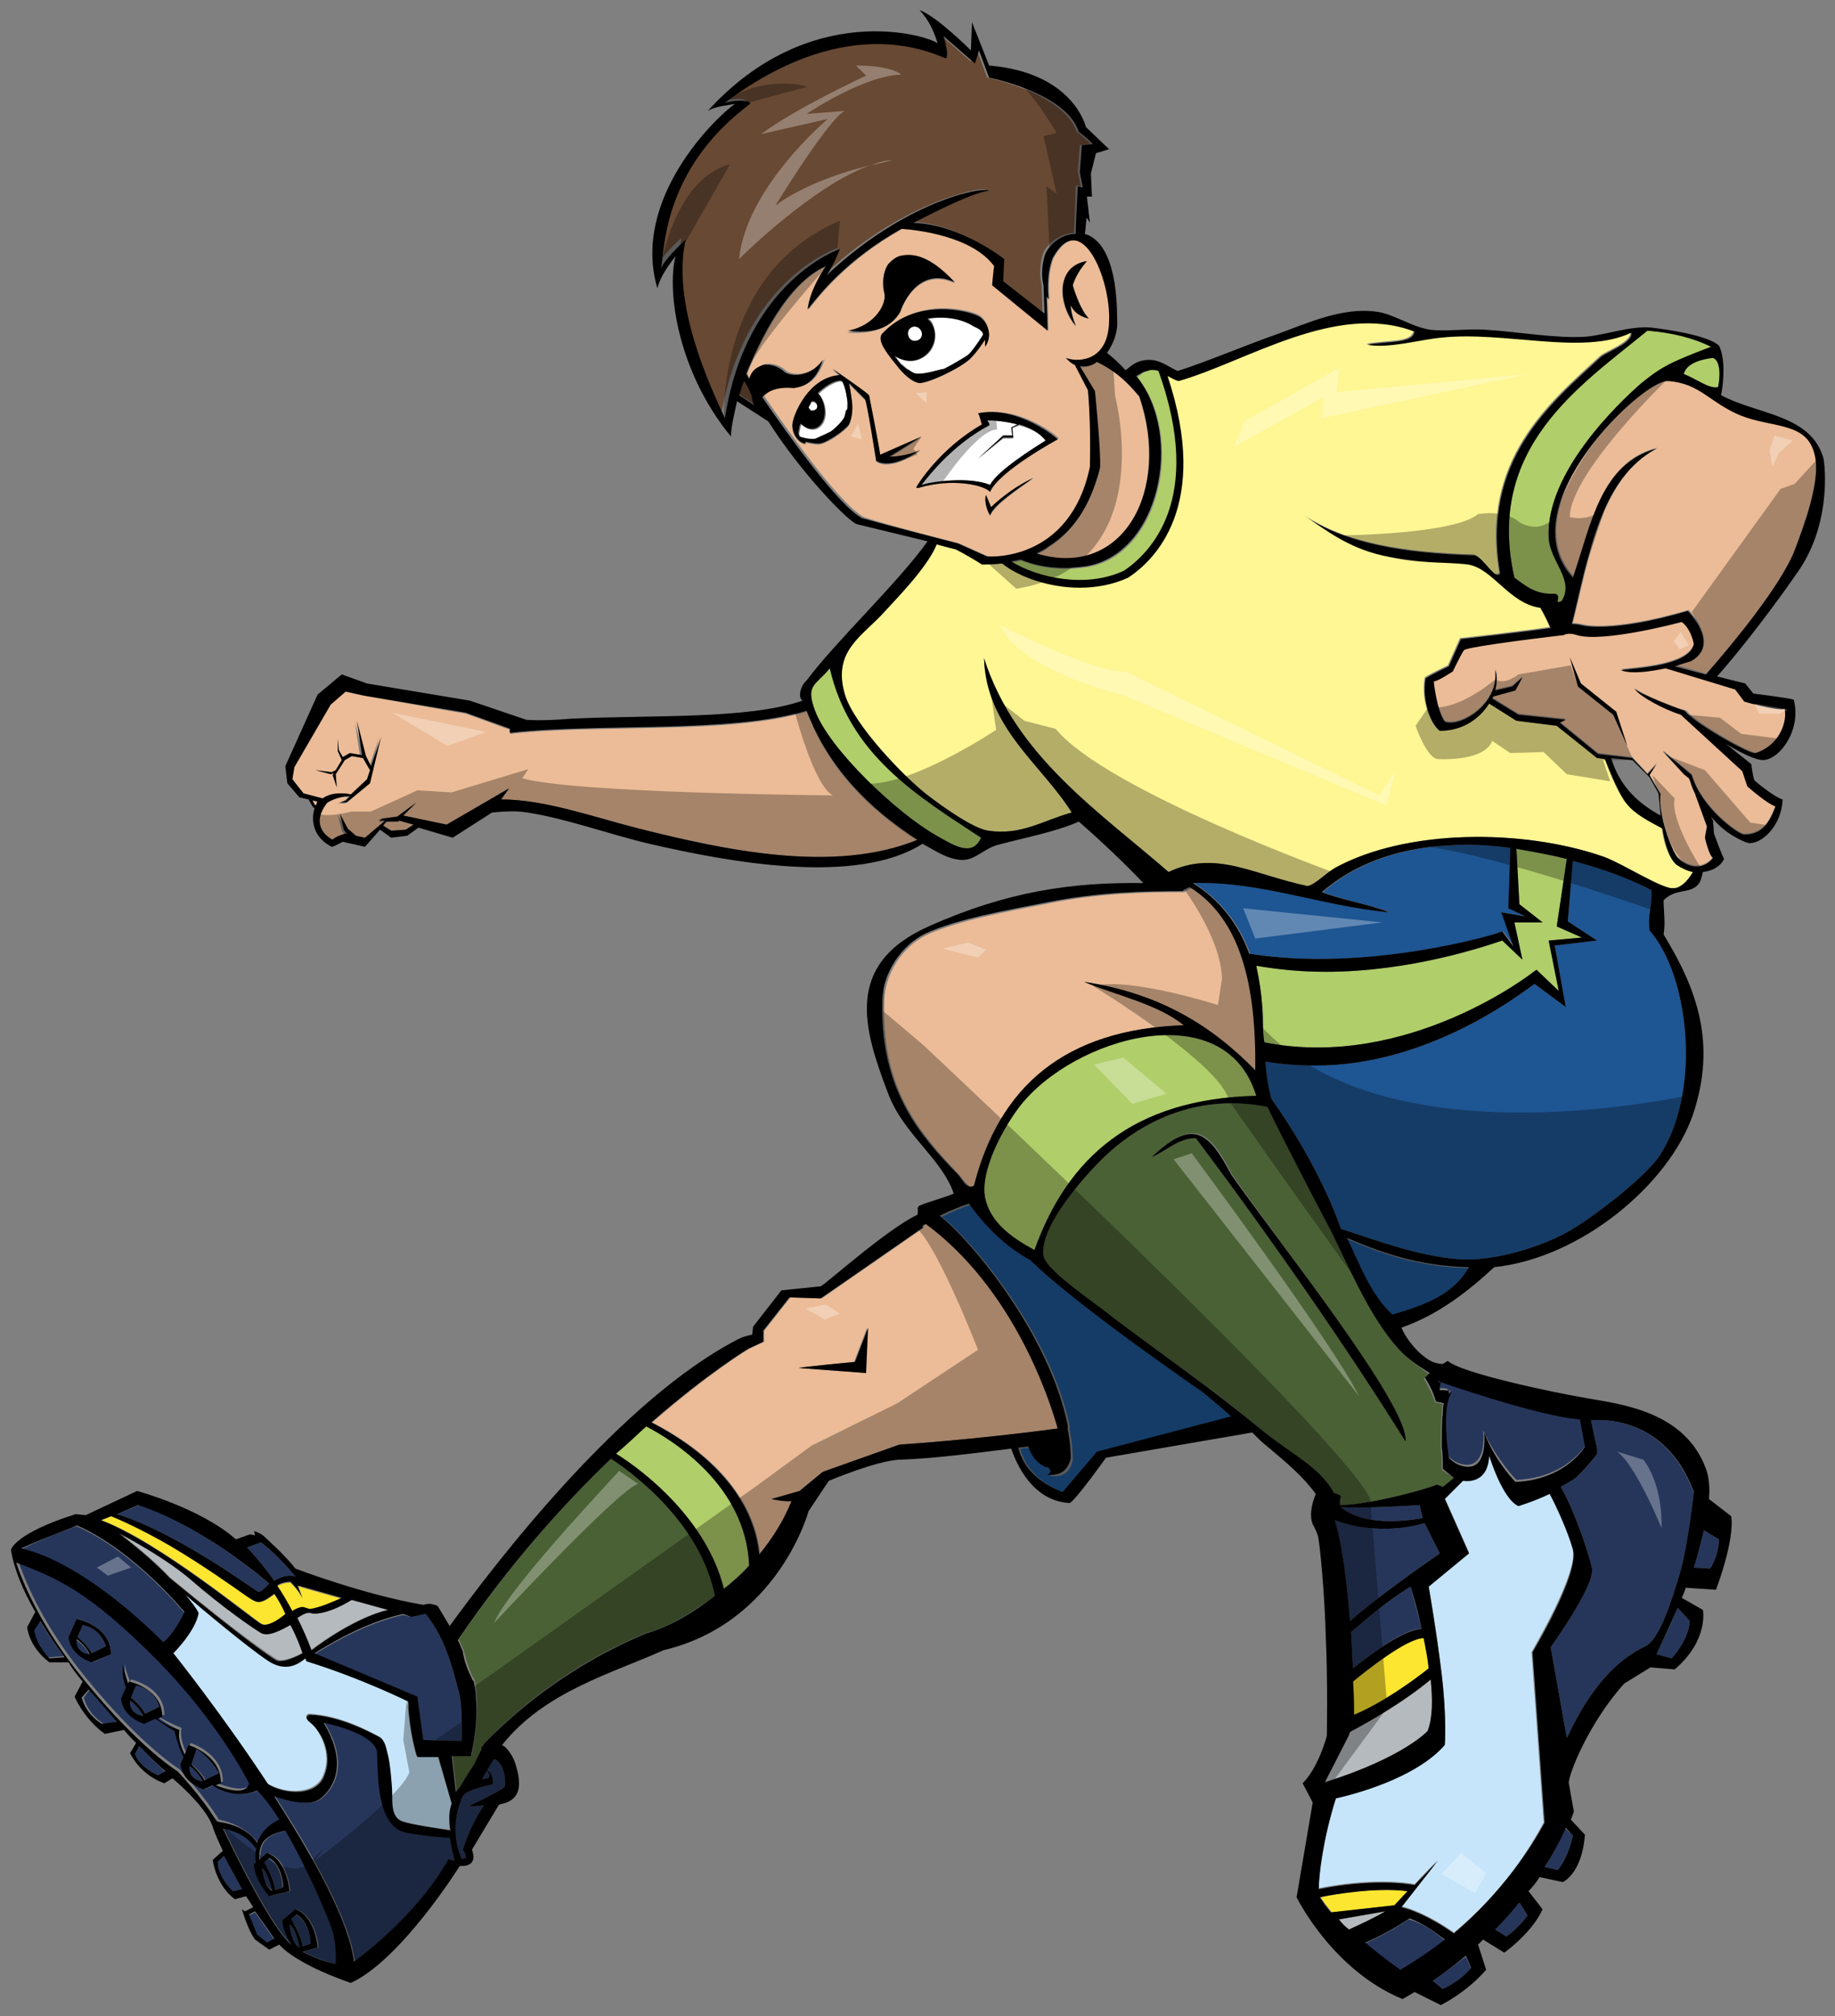 <?xml version="1.0" encoding="utf-8"?>
<!-- Generator: Adobe Illustrator 17.0.0, SVG Export Plug-In . SVG Version: 6.00 Build 0)  -->
<!DOCTYPE svg PUBLIC "-//W3C//DTD SVG 1.1//EN" "http://www.w3.org/Graphics/SVG/1.1/DTD/svg11.dtd">
<svg version="1.1" id="Layer_1" xmlns="http://www.w3.org/2000/svg" xmlns:xlink="http://www.w3.org/1999/xlink" x="0px" y="0px"
	 width="182px" height="200px" viewBox="0 0 182 200" enable-background="new 0 0 182 200" xml:space="preserve">
<rect x="0" y="0" width="182" height="200" fill="#808080" stroke="none"/>
<path id="color10" fill="#684933" d="M106.9,17l0.3,1.5l-0.5-0.1c0,0-0.1,3.5-0.2,4.7c-1.5,0.1-2.8,1.2-3.1,2.2
	c-0.3,1.2-0.3,2.1-0.1,2.9l0.1,2.8l-4.1-3.2l0.1-2.2c0,0-4.2-3.4-9-3.6c1.8-0.9,5.6-2.9,7.5-3.2c-0.8-0.3-8.5,1.3-16.1,8.4
	c0.7-1,1.3-2.6,1.3-2.6s-9.3,3-11.6,16.7c-1.4-3.3-5.3-11.4-3.9-17.7c-0.4,0.3-2.3,2.2-2.4,2.8c0.3-3.1,0.8-10.3,8.8-16.3
	c0.1-0.4-1.5-0.3-2.5-0.1c2.4-1.8,11.8-8.9,21.9-4.4c0.4-0.2-0.2-2.2-0.2-2.2l3.1,2.7L96.9,5l1,2.7c0,0,7.6,1.5,8.9,5.4
	c0.4,0.2,1.4,1.2,1.4,1.2l-1.1,0.1L106.9,17z M73.8,37.7c-0.3,0.7-0.4,1.3-0.5,1.4l1.5,1c-0.2-0.4-0.2-0.7-0.3-1.1
	C74.1,38.5,73.9,37.9,73.8,37.7z"/>
<path id="fill" fill="#FFFFFF" d="M93.7,36.6c0-0.1-2.2,0.8-3,0.4c-0.2-0.1-0.4-0.2-0.5-0.3c-0.3-0.1-0.7-0.6-0.7-0.5
	c-0.1-0.1-0.4-0.4-0.7-0.9c0.8,0.6,1.8,0.7,2.7,0.2c1.2-0.6,1.6-2.2,1-3.4c-0.1-0.2-0.2-0.4-0.4-0.5c1.5-0.2,3.2-0.2,4.7,0.7
	c0.4,0.2,0.9,0.5,0.9,0.8C97.1,34,96.4,35,96,35.2C95.7,35.4,94.7,36,93.7,36.6z M90.9,33.8c0.9-0.2,0.6-1.5-0.3-1.4
	C89.7,32.6,90,34,90.9,33.8z M80.7,40.8c0.6-0.1,0.4-1-0.2-0.9c-0.1,0.2-0.2,0.4-0.4,0.6C80.2,40.6,80.4,40.8,80.7,40.8z M83.6,37.9
	c-0.3-0.2-1.4,0.2-2.4,1.2c0.1,0.1,0.1,0.1,0.2,0.2c0.6,0.9,0.7,2.2,0.1,2.9c-0.5,0.6-1.3,0.6-2-0.1c0,0.1-0.1,0.2-0.1,0.3
	c-0.1,0.6-0.2,0.6,0,1c0.6,0.2,1.3,0.3,1.6,0.2c0.2-0.1,0.9-0.4,1.5-0.7c0,0,1.2-0.9,1.4-1.6c0-0.2,0.1-0.3,0.1-0.5
	c0-0.2,0-0.8,0-0.7C84.1,40,83.9,38.4,83.6,37.9z M101.1,42.2l-0.7,0.3l0.1,1l-1,0L97,45.5l2.5-2.3l0.9,0l-0.1-0.8l0.6-0.3
	c-1.1-0.3-2.3-0.4-3-0.4c0.1,0.1,0.3,0.4,0.2,0.5c-3.6,1.9-6,5-6.7,5.9c0,0,4.3-1,6.8,0c0.7-1.4,4.4-3.7,5.5-4.4
	C103.1,42.9,102.1,42.5,101.1,42.2z"/>
<path id="color9" fill="#C6E5FA" d="M44.8,178.9c-0.2,0.8-0.3,1.8-0.2,2.6c-1-0.1-3.9-0.5-4.8-0.9c-1-0.4-1-1.6-1-2.6
	c0-1-0.3-3.1-0.4-3.9c-0.2-0.8-0.3-1.6-0.9-1.9c-0.6-0.3-3.7-2.1-6.9-2.2c0,0-0.6,0.2,0.1,0.8c0.8,0.6,2.4,3,1.3,5.4
	c-0.8,1.8-3.7,1.8-5.5,0.7c-4.6-7-9.4-13-9.4-13c2.4-2.5,2.5-4,2.5-4c-0.4-0.6-0.8-1.2-1.3-1.8c1.6,1.4,6.2,5.3,8.1,6.5
	c1.9,1.3,3.2,0.3,3.8-0.2c0.1,0.2,0.1,0.3,0.1,0.3c5.5,1.8,10.1,4,10.1,4c0.2,3.2,0.9,5.5,0.9,5.5l2.1,0L44.8,178.9z M156,153.6
	c-0.5-1.8-1.7-4.4-2.3-5.5c-1.7,0.8-3.1,1.2-3.1,1.2c-1.6-0.7-2.9-5-2.9-5c-0.1,2.5-1.8,2.6-2.6,2.5l-0.6,0.6l-1.2,1.2l2.4,5.4
	l-4,3.3c0,0,0.8,4.6,1.3,8.8c0.5,4.2,0.3,6.9,0.3,6.9c-2.5,2.9-7.7,4.6-10.8,5.3c-1.3,4.1-1.7,7.7-1.7,9c5-1,8.5-0.6,9.5-0.4
	l2.3-2.4l-3.6,4.6c0.9,0.2,2.8,0.9,5.2,2.6c4.9-4,7.6-8.5,8.9-10.9l-1.2-16.9C151.9,163.8,156.6,156,156,153.6z"/>
<path id="color8" fill="#EBBC97" d="M75,36.6c0.3-0.3,0.9-0.5,0.9-0.5c0.6-0.1,1.5,0.1,2.1,0.7c0.7,0.5,2.6,0.5,3.8-1.2
	c-0.8,2.6-2.3,2.7-2.9,2.8c0,0-2.1-0.3-3.1,0.9c2.6,3.8,7.6,10.8,9.9,12c2,0.7,9.4,2.6,9.4,2.6l2.9,1.3c0,0,8.2,0.7,10.2-8.9
	c0.1-5.2-0.2-7.6-0.2-7.6l-1.3-2.5c-0.3-0.1-0.6-0.4-0.9-0.7c0.9,0.4,4.2,0.6,4.3-3.6c0.2-4.2-2.8-11.4-5.6-6.3
	c-0.7,1.8-0.4,4-0.4,4.1c-0.1-0.1-0.1-0.2-0.2-0.3l0.1,3.4l-5.5-4.5c0,0,0.1-1.3,0.2-1.9c-2.2-3-7.7-3.6-9.2-3.7
	c-5.5,3.1-8.2,6.6-9.3,8c0.2-2,1.8-4.3,1.8-4.3c-3.9,1.7-6.6,7.5-7.9,10.7c0,0,0.1,0.2,0.3,0.5C74.6,37.1,74.7,36.8,75,36.6z
	 M107.8,25.9c-0.5,0.6-1.1,1.4-1.4,2.4c0.2,0.7,0.8,2.5,1.6,3.3c-0.4-0.1-1.3-0.3-1.8-1.3c0.1,0.6,0.2,1.3,0.5,2.1
	C104.9,30.3,104.6,26.5,107.8,25.9z M98.2,51.2c-0.4-0.6-0.5-1.6-0.4-2l0.4,1.2c0,0,1.8-1.8,4.2-2.9C101.2,48.4,98.6,50.1,98.2,51.2
	z M105,43.5c0,0.1-6.1,3.3-6.8,5.3c-0.6-0.7-3.8-1.4-7.1-0.4c-0.1,0-0.1,0-0.2,0c0,0,0-0.1,0-0.1c0.1-0.2,2.3-3.8,6.5-6.2
	c-0.1-0.1-0.2-0.9-0.4-1.1C101.1,40.1,105.1,43.4,105,43.5z M98.1,33.2c0,0,0,0.7-0.4,1.2c0-0.1,0-0.6,0-0.7
	c-0.4,0.6-0.9,1.3-1.3,1.7c-0.7,0.9-4.2,2.6-5.2,2.6c-0.8-0.1-1.7-1-2.3-1.8c-1.5-1.8-1.8-2.6-1.4-3.1c3.5-3.7,8.7-2.4,9.7-1.8
	C98.1,32,98.1,33.2,98.1,33.2z M87.7,29.1c-0.3-1-0.1-2.1,0.4-2.8c0,0,0.5-0.6,1.1-0.8c1.2-0.4,3-0.3,5.5,2.6
	c-3.9-1.8-5.5,2.9-5.4,2.9c-0.5,0.6-1.5,2.3-5.3,2C86.8,32.4,88,30.2,87.7,29.1z M86.2,39.3c0,0,1,5.1,1.1,5.9l4.1-1.8l-3.2,2
	c1,0,2.4-0.4,3.1-0.7c-3.1,2.2-4.4,1.1-4.4,1.1s-0.9-5.8-1.1-6.1c-0.1-0.1-0.9-0.9-1.6-1.6c0.1,0.4,0.2,1,0.3,1.8
	c0.1,0.8,0,1.7-0.3,2.3c-0.4,0.6-2.4,2-3.1,1.9c-0.3,0-0.8-0.1-1.3-0.2c0.1,0,0.1,0.2,0.1,0.2c-0.8-0.1-1.4-1.1-1.3-2
	c0.1-0.9,1.6-4.6,4.7-4.8c-0.4-0.3-0.7-0.6-0.7-0.6S85.7,38.8,86.2,39.3z M108.8,35.9c1.8,0.8,2.8,1.7,4.2,3.5
	c3.1,9.3-1.6,18.1-10.2,15.6c0.4-0.2,0.9-0.4,1.2-0.7c2.8-1.8,4.3-4.7,5.1-7.8c0-1.7-0.4-6.5-0.5-7.6l-1.5-2.5
	C107.7,36.5,108.3,36.3,108.8,35.9z M178,54.6c-1.3,3.5-5.9,9.1-8.7,12.2l-3.1-0.8c0.7-0.2,1.3-0.4,1.6-0.5c2.6-1.4,0.3-4.4-0.3-5
	c-7.9,2.3-10.6,1.4-10.6,1.4s-0.5-0.1-0.9-0.1c1.7-6.8,2.8-14.4,8.4-17.4c-5.6,1.4-6.5,7.6-8.3,12.8c-6.5-7.1,7-19.6,9.4-19.5
	c3.1,0.2,4.1,2.1,7.2,3.4c3.2,1.4,6.7,0.7,7.4,4C180.5,47.8,178.9,52.2,178,54.6z M167.3,70.5c0.7,1.1,6.5,4.4,7,4.2
	c2.3-0.7,3.2-3,2.9-4.4c-0.6,0.3-4-0.7-4-0.7l-0.9-1.2l-7.1-2.2c-1.5,0.3-3.3,0.6-4.4,0.2c0.1-0.2,6.7-0.2,7.2-2.6
	c-0.1-0.5-0.4-1.6-1.2-2.2c0,0-7.8,2.1-10.4,1.3c-0.9-0.3-1.3,0-1.3,0s-9.5,1.1-9.9,1.5c-0.3,0.4-1.1,2.1-1.1,2.1s-1.5,1-1.9,1
	c0,0.1,0.3,2.9,1.1,4c1.5,0.6,5.4-1.7,5-5.1c0.2,0.4,0.2,1.2,0,2l1.7-0.4l1-0.9l-0.7,1.3l-2.2,0.6c0,0.1-0.1,0.1-0.1,0.2l2.6,1.6
	l4.7,0.5l-0.6,0.3l3.8,3.1l3.4,0.4l1.5,1.6l0.9-1l-0.7,1.1c0,0,0.9,1.6,1.1,1.9c-0.3,2,1.2,5.8,1.7,6.3c1.7,1.6,3.1,0.6,3.5,0
	c-0.4-0.2-0.8-2-0.8-2l0.2-1.1l-1.2-3.3c-0.3-0.6-0.4-1-0.5-1.3l-0.1-0.2l-0.5-0.4l-2.1-2.3c0,0,2.7,2.2,2.9,2.4
	c0.9,3.2,4.6,5.9,5.2,5.9c1.8,0,2.5-1.2,3.1-2.8c-0.9-0.3-2.8-2-2.8-2l-0.5-1.5c0,0-4.9-4.5-6.1-5.6c-1.6-0.5-4.1-1.8-4.6-2.6
	C162.7,68.9,166.8,70.4,167.3,70.5z M160,70.9l-3.5-2.8l-0.8-2.9l1.1,2.6l3.5,2.8l1.1,3.4L160,70.9z M39.6,81.4l1.4,0.4l-0.8,0.5
	l-1.4,0.1L38,81.9l0.4-0.4L39.6,81.4L39.6,81.4z M91.9,121.4c-0.1,0.1-0.2,0.1-0.3,0.2c0,0.1,0,0.1,0,0.2l-10.1,7l-3.1-0.1l-2.6,3.3
	l0,1.1l-1.5,0.7c0,0-4,2.4-9.6,7.3c2.5,1.3,9.9,5.4,10.7,13.1c1.3-1.6,2.4-3.3,3.2-5.3c-0.7,0.1-2-0.2-2-0.2l2.8-0.8l2.3-1.9
	l7.6-2.7c0,0,7.6-0.5,15.7-1.6C104.1,138.8,100.6,127.8,91.9,121.4z M85.9,136.2l-6.7-0.5c0.3-0.1,5.5-0.6,5.5-0.6l1.3-3.4
	L85.9,136.2z M63.4,82.2c-4.7-1.2-9.4-2.9-13.7-2.9l0.8-1.1l-6.2,3.6L40,80.9l1.2-1.2l-1.9,1.4l-1.5,0.2l-0.3,0.2l0.6,0l-2,1.7
	L35.1,83l-0.8-0.7l-0.8-1.5l0.4,1.6l0.3,0.4l-0.2,0c0,0-0.9,0.3-1.2,0.6c-0.8-0.4-2.1-1.7-0.6-3.6c0.4-0.4,1.8-0.9,2.3-0.7l-0.4,0.4
	l-0.6,0.2l0.7,0l2.3-1.9l1.1-4.6l-1,2.9l-0.5-1l-0.9-3.5l0.5,3.4l-1.2-0.2L34,75.1l-0.4-0.7l-0.1-1.1l0,1.2l0.4,0.9l-0.6,1l-0.4,0.2
	l-1.6-0.2l1.5,0.4l0.3-0.1l-0.1,0.2l0.4,1.2l-0.1-1.3l0.9-1.4l0.7-0.4l1.1,0.2l0,0l0.7,1.2l-0.3,0.9l-1.6,1.5
	c-0.4-0.1-1.8-0.3-2.8,0.4l-1.9-0.5L29,77.3l0.1-1.2l3.6-6.2l1.5-1.3l1.8,0.4l10.2,1.8l4.4,1.6c-0.1,0.2,0,0.4,0,0.4
	c8.8-1,21.8,0.1,29.4-2.2c2.2,5.7,6.2,9.7,11,12.8C82.7,86.7,71.8,84.3,63.4,82.2z M31.6,79.6c-0.1,0.1-0.2,0.2-0.2,0.4l-0.2-0.1
	L31,79.4L31.6,79.6C31.6,79.6,31.6,79.6,31.6,79.6z M124.6,106.2c-4.3-4.3-9.6-7.6-17-8.8c3.4,1.3,7.2,2.2,9.9,4.3
	c-11.9,0.4-18.4,6.1-20.8,15.9c-0.6,0.5-1.2-0.7-1.6-1.1c-3.8-4-7.6-8.4-7.4-16.7c-0.1-3.2,1.9-6,4.3-7.1c3.1-1.4,8-2.3,12.1-3.1
	c5-1,9.3-1.1,13.4-1.1c0.2-0.2,0.4-0.3,0.7-0.4C123.2,91.2,124.8,97.9,124.6,106.2z"/>
<path id="color7" fill="#1E5593" d="M119.4,138.1c0.2,0.2,1.5,1.2,2.8,2.4l-13.2,3.6l-3.4,4c0,0-3.6-1.1-4.4-4.4
	c0.3,0,0.7-0.1,1-0.1c0.2,0.7,1,1.8,2,2.1c0.3,0.3,0.2,0.5-0.1,0.7c1.5,0.2,2.1-0.5,2.3-1.6c0-0.9-0.1-1.9-0.3-2.9
	c0-0.1,0-0.2,0-0.4c0,0,0,0,0,0c-1.8-9-9.6-18.4-12.7-20.8c1-0.5,2-0.9,2.9-1.2c0.8,1.1,2.9,3.9,6.1,5.6
	C106.6,129.4,119.4,138.1,119.4,138.1z M163.6,92.3c-0.2-1.6,0.3-2.6,0.2-4c-1.5-0.8-4.3-2-7.8-2.9l-0.5,6l2.9,1.9l-4.2,0.5l1.1,6.1
	l-3.1-2.3c-1.8,1.3-10.7,8.1-21.7,8.1l0,0c-1.6,0-3.3-0.1-5-0.4c0.1,1.3,0.3,2.6,0.6,3.7c2.4,3.4,5.2,8.1,6.9,12.9
	c4.2,1.4,7.9,2.7,11.5,3c3.3,0.3,7.9-1,11-2.7c2.5-1.4,7.5-5.3,9-7.4C168.8,108.5,167.6,96.8,163.6,92.3z M138.1,130.5
	c3.2-0.9,6-2,7.6-4.7c-4.9-0.1-8.6-1.4-12.1-2.9C134.9,125.6,136,128.5,138.1,130.5z M148.8,92.5l0.3-0.1l1.1,1.5l-1.2-3.4l2.4,0.4
	l-1.7-0.8l0.2-6c-6.4-0.8-13.5-0.1-18.7,4.4c2.1,0.8,4.6,1.2,6.7,2c-6.7-0.6-12.7-3.1-19.5-2.9c2.6,1.6,4.5,4,5.6,7
	C135.7,96.5,148.7,92.6,148.8,92.5z"/>
<path id="color6" fill="#4A6135" d="M70.9,158.3c-2.7,2-5.2,3.3-6.6,3.6c-8.5,3.4-14.1,8.7-16.2,11c0,0,0,0,0,0c0,0,0,0,0,0
	c-0.1,0.1-0.2,0.2-0.3,0.4c0,0,0.1,0,0.1,0c-0.3,0.5-0.5,1-0.7,1.5c-1.1,1.5-1.5,2.4-1.5,2.4c-0.2,0.2-0.3,0.4-0.4,0.5l-0.4-3.6
	l1.9,0c0.7-3.4,0.5-5.7,0.5-5.7c0-0.5-0.1-1.1-0.2-1.7c-0.1-0.1-0.1-0.3-0.2-0.3c-0.4-0.9-0.7-1.8-0.9-2.7c-0.2-0.4-0.3-0.7-0.5-1.1
	c5.1-7.5,10.5-13.5,15.2-18C63.2,146.4,69.5,151.3,70.9,158.3z M144.2,146.6l-1.1,0.9c0,0-0.6-0.3-0.7-0.2c-0.1,0.2-6.3,2-9.5,2
	c0-0.2,0.1-0.5,0.1-0.9c-0.1,0-0.3-0.1-0.7-0.3c-1.5-2.6-4.4-3.9-7.1-6.2c-5-4.2-9.2-7-14.8-11.2c-1.8-1.3-6.7-4.6-6.9-6.1
	c-0.6-2.9,4.5-8.4,6.1-9.9c4-3.8,9.6-6.2,16.1-4.9c1.9,3.9,4.1,8.1,6.3,12.3c2.1,4,3.9,8.6,6.7,11.7c0.9,1,2,1.7,3,2.5
	c-0.1,0.1-0.3,0.3-0.4,0.4c0,0-0.1,0-0.1,0c0.5,0.9,0.9,1.6,1.1,2.4c0.3,0.1,0.6,0.1,0.8,0.2c-0.1,0.3-0.1,0.7-0.1,1.2
	c-0.1,0-0.1,2.3-0.1,3.2c0.1,0.6,0.1,1.2,0.1,1.8c0,0.2,0,0.3,0,0.3L144.2,146.6z M122.2,116.5c-2.3-4.5-3.9-5.6-8-1.7
	c1.6-0.7,2.7-1.9,4.4-1.9c7.3,9.7,15.2,21.1,20.8,30.1C139.9,139.7,126.5,122.8,122.2,116.5z"/>
<path id="color5" fill="#26365B" d="M8.9,167.6c0.9,1.2,1.9,2.2,2.8,3.2l-1.4,0.2c0,0-1.5-0.8-2-2.6L8.9,167.6z M7.6,162.7
	c-0.1,1.4,1.3,1.5,1.3,1.5C8.4,163.2,7.6,162.7,7.6,162.7z M13.8,173.2l-0.4,0.8c0.5,1.4,2.3,2.1,2.3,2.1l0.7-0.3
	C15.9,175.3,15,174.4,13.8,173.2z M21.7,180.5c-1.5-2.5-3.9-5-3.9-5s-3.8-2.3-9.3-9.1c-4.5-5.5-6.2-10.1-6.7-11.6
	c4.4,1.6,7.4,3.1,13.7,9.4c6.4,6.4,9.4,12.5,9.4,12.5c-0.3,1.3-2.5,0.5-3.3,0.2l0.5-0.2c0-2.8-3.2-3.8-3.2-3.8l-0.4,1
	c-0.2-0.4-0.7-1.5-0.5-2.5c0,0-1.3-0.5-2.2-1.1l0.5-0.2c0-2.8-3.3-3.5-3.3-3.5l-0.1,0.2c-0.1-0.3-0.6-1.4-0.5-1.9
	c0,0-0.2,1.1,0.3,2.3l-0.5,1.1c0.2,1.9,2.3,2.5,2.3,2.5l1.1-0.5c0.5,0.4,1.3,0.9,1.9,1.2c0,0,0.3,1.7,0.9,2.6L18,175
	c0.2,1.9,2.3,2.5,2.3,2.5l0.9-0.4c2.4,1.6,4.4,0.5,4.4,0.5c0.7,0.8,1.5,1.8,2.2,2.9c-1.3,0.6-2,1.5-2.2,2.3
	C25.2,182.3,24.1,181,21.7,180.5z M11,164.1c0-2.8-3.3-3.5-3.3-3.5l-0.8,1.8c0.2,1.9,2.3,2.5,2.3,2.5L11,164.1z M8.2,161.2l-0.5,1.2
	c0,0,0.9,0.7,1.4,1.6l1.4-0.7C10.5,163.3,10.1,161.6,8.2,161.2z M3.3,161.6c0.2,1.5,1.5,2.8,1.5,2.8l1.5-0.1
	c-0.9-1.2-1.7-2.4-2.4-3.6L3.3,161.6z M26.7,157.1C26.6,157,26.6,157,26.7,157.1c-2-1.7-7.5-6-12.9-7.8l-2.2,0.9
	c5.9,1.8,13.6,7.5,14,7.7C25.9,158,26.4,157.5,26.7,157.1z M29.3,156.4c-0.8-1-2.1-2.4-3.4-3.4l-1.4,0.5c0,0,1.2,1.2,2.7,3.3
	C28.1,156.3,28.8,156.2,29.3,156.4z M18.3,160c0,0-5-6.1-10.7-8.6c0,0-3.4,1.2-5.5,2.3c1.4,0.3,6.4,1.7,14.1,9.3
	C16.2,162.9,17.2,162.2,18.3,160z M21.7,175.9c0,0-0.7-1.4-2.2-2.4l-0.5,1.5c0,0,0.9,0.7,1.4,1.6L21.7,175.9z M49,174.5
	c-0.4,0.6-0.8,1.3-1.2,2l-0.1,0c0.2,0,0.5-0.1,0.7-0.1c0,0,0.4-0.3-0.2-0.8c0,0,0.7,0,0.7,1.4c0,0-2.7,0.5-3,1.2
	c-0.3,0.6-1.4,3.3-0.1,6.2l0.4-0.1c0,0,0-0.5-0.3-0.8c0,0,0.7-2.4,2.1-4.4l-1.6,0.1c0,0,3-1.4,3.6-1.9
	C50.2,177.3,50.2,174.9,49,174.5z M27,187.5c0,0-0.3-1.9-1-2.3C26,185.3,26.2,187.1,27,187.5z M18.8,175.2c-0.1,1.4,1.3,1.5,1.3,1.5
	C19.6,175.7,18.8,175.2,18.8,175.2z M28,187.2c0,0,0-2.1-1.4-2.9l-0.5,0.4c0,0,1,1.2,1.2,2.8L28,187.2z M40.4,181.8
	c-3-0.6-2.8-5.8-2.9-7.9c-0.1-2-5.3-3-5.3-3c2.3,3.8,1.2,6.3-0.3,7.5c-1.1,0.9-3.4,0.2-4.6-0.2c3.8,5.9,7.4,12.3,7.9,16.4
	c0,0,6.1-4.3,9.4-10.2l0.5,0.2c0,0-0.3-1-0.5-2.3C44,182.3,42.5,182.2,40.4,181.8z M29.3,189.9l-0.5,0.4c0,0,1,1.2,1.2,2.8l0.8-0.3
	C30.8,192.8,30.8,190.7,29.3,189.9z M28.4,181.6c-0.5,0.1-1.3,0.3-1.9,0.8c-0.7,0.6-0.7,1.6-0.7,2.1l0.8-0.7c2,0.7,2.2,3.8,2.2,3.8
	l-2,0.5c-1.6-1.8-1.5-3.2-1.5-3.2l0.2-0.1c-0.1-0.3-0.1-0.8,0-1.4c-1-1.5-2.6-1.9-3.3-2c1.2,2.5,5,10.2,6.8,11.5l0,0
	c-0.9-1.4-0.9-2.4-0.9-2.4l1.3-1.1c2,0.7,2.2,3.8,2.2,3.8l-1.5,0.4c1.8,1,3.3,1.2,3.3,1.2s0.1-1.8-0.3-3.2
	C32.8,190.6,30.8,185.6,28.4,181.6z M15.8,169.3c0,0-0.4-1.7-2.3-2.1l-0.5,1.2c0,0,0.9,0.7,1.4,1.6L15.8,169.3z M28.7,190.9
	c0,0,0.2,1.9,1,2.3C29.7,193.2,29.4,191.3,28.7,190.9z M12.9,168.7c-0.1,1.4,1.3,1.5,1.3,1.5C13.7,169.2,12.9,168.7,12.9,168.7z
	 M21.6,184.7c0,1.5,1.5,2.9,1.5,2.9l0.9-0.2c-0.6-1.1-1.2-2.2-1.8-3.3L21.6,184.7z M24.7,190l0.8,2l1,0.8l0.7-0.4
	c-0.4-0.6-1.1-1.6-1.9-2.7L24.7,190z M42,172.6l3.8,0.1c0,0,0.1-3.6-0.3-4.9c-0.4-1.3-1.1-5.1-3.3-7.7l-1.4,0.3l-0.8-0.2
	c-3.8,0.8-7.7,3.2-8.8,3.9l10.2,4.3L42,172.6z M141.1,150.6l-0.3-1.3c-2.9,0.2-6.1,0.3-7.8,0.2c0,0,0,0,0,0
	C135.2,151.4,139.3,150.9,141.1,150.6z M169,151.8c-0.3,1.2-0.6,2.5-1,3.7l1.6,0.1c0,0,0.8-1,0.9-2.9L169,151.8z M166.4,159.5
	c-0.8,1.9-1.6,3.5-2.1,4.6l1.5,0.4c0,0,1.7-1.8,1.8-3.7L166.4,159.5L166.4,159.5z M168,148.1c-3-8.2-10.2-7.2-10.2-7.2l0.6,2.8
	l0,0.5c-0.5,0.8-2,2.3-2,2.3c-0.5,0.4-1.1,0.7-1.6,1c1.3,2.2,2.8,6.6,3.1,8.1c0.3,1.7-4.1,7.8-4.1,7.8l1.6,9
	c0.1-0.2,0.2-0.4,0.3-0.6c3-6.2,6.1-7.8,7.5-8.5c1.4-0.7,2.6-4.5,3.4-7.2C167.4,153.6,168,148.1,168,148.1z M148.3,191.4l1.1,0.7
	c1.3-0.9,2.1-2.1,2.1-2.1l-0.8-1.3C149.9,189.6,149.1,190.5,148.3,191.4z M142.1,196.5l1,0.8c2.1-1,2.8-2,2.8-2l-0.5-1.2
	C144.2,195,143.1,195.8,142.1,196.5z M153.2,185.2l1.3,0.3c1.1-1.3,1.5-3.4,1.5-3.4l-0.8-0.8C154.7,182.7,154,184,153.2,185.2z
	 M139.7,190.4c0,0-2.2,1.5-4.4,2.4c1.9,1.6,3.5,2.7,3.5,2.7c1.7-0.9,3.1-1.9,4.5-3C142.4,191.7,141,190.7,139.7,190.4z M150.4,146.8
	c5-0.2,6.9-3.5,6.9-3.5l-0.5-2.7c-4.2-0.3-14.1-3.8-14.1-3.8l-0.1,0.1c0.1,0,0.1,0,0.2,0.1c-0.1,0.2-0.1,0.5-0.1,0.7
	c0.5,0,0.7,0,0.9,0.1c0,0.1,0,0.2,0,0.3c0.2-0.2,0.3-0.2,0.3-0.2c-1.1,1.5-0.3,6.5-0.3,6.5c0.9,1,2,0.9,2,0.9
	c1.9-0.1,1.5-3.4,1.5-3.4C148.5,144.9,150.4,146.8,150.4,146.8z M141.3,151.1c-5,1.4-8.9-0.3-8.9-0.3c0.7,2.2,1.2,6.2,1.5,10
	c3.2-2.8,8.9-6.7,8.9-6.7L141.3,151.1z M139.9,157.4c-2.2,1.3-4.5,3.3-5.9,4.5c0.1,1.3,0.1,2.5,0.2,3.6c4.1-3.3,6-4,6.8-3.9
	C140.4,159.2,139.9,157.4,139.9,157.4z"/>
<path id="color4" fill="#FFF694" d="M166.2,85.7c-0.7-0.6-1.2-2.1-1.4-3.6c-1.3-0.7-2.7-1.4-3.5-2.4c-0.7-0.8-1.6-2.9-2.2-4.5
	l-0.8-0.1l-4-3.2l-4-0.5l-2.7-1.7c-0.9,1.4-2.5,2.7-4.9,2.7c-0.8-0.6-1.8-2.9-1.4-5.2c0.4-0.3,2.3-1.2,2.3-1.2l1.2-2.7
	c0,0,6.2-0.7,8.9-1.1c-0.3-0.7-0.6-1.3-1-2c-3.1-0.4-4.7-3.9-7.2-4.3c-2.4-0.3-4.5,0-8.5-0.9c-3.5-0.8-5.7-2.6-7.8-4
	c4.2,2.9,10.2,3.8,17,4c0.9,0.3,2,2.5,2.5,1.8c-1.9-11.2,4.9-16.8,10-21.5c0.6-0.5,3.2-1.4,3-2.4c-4.8,2.3-12.6-0.2-18.9,0.5
	c-2.1,0.2-5.2,1.1-7.3,0.7c2.3-0.4,4.5-0.1,4.7-1.3c-7.8-3-16.7,3-23.4,4.9c-0.4-0.1-0.7-0.3-1.1-0.5c4.3,12.9-1.3,18.3-3.9,20
	c-1.5,0.7-3.2,1-4.8,1c-3.1,0-6.1-1.1-7.7-2.4C98.5,56,97.7,56,97.4,56c-1.4-0.9-2.6-1.5-2.6-1.5s-1.2-0.3-1.9-0.5
	c-0.9,2.3-4.3,5.7-5.1,6.6c-2.2,2.5-5.3,3.9-4,8.3c0.9,3,5.8,8.1,8.1,9.9c1.8,1.4,4.7,3.4,6.1,3.6c3.3,0.5,5.4-1,8.3-1.8
	c-3-4.8-8.5-8.4-8.7-15.3c3.1,9.7,11.4,15.2,18.3,21.2c4.7-2.2,8.2,0.2,13.8,1.4c0.8-0.2,1.7-1.2,2.7-1.8c7.1-3.9,18.7-3.9,26.7-1.1
	c1.9,0.7,5.9,3.3,6.9,3.1c0.8-0.1,1.6-0.9,2-1.8C167.3,86.4,166.7,86.1,166.2,85.7z"/>
<path id="color3" fill="#FDE62F" d="M139.6,187.6L139.6,187.6l-1.3,1.4l-6.2,0.7c-0.4-0.5-0.8-1-1.1-1.5
	C132.4,187.9,136.6,187.2,139.6,187.6z M29.6,157.3l0.4,1.3c-0.4-0.8-0.9-1.3-1.2-1.6c-0.7,0-1.3,0.3-1.3,0.4c0.5,0.7,1,1.6,1.5,2.5
	c0.4-0.3,0.9-0.4,1-0.4c0.1,0,0.7,0.2,0.7,0.2c1-0.1,2.5-0.8,3.2-1.1l-3.9-1.1L29.6,157.3z M26.2,158.8c-0.5,0.2-0.7,0.2-1.7-0.5
	c-1-0.7-4.2-3-7.6-5c-2.6-1.5-4.8-2.5-5.8-2.9l-1,0.4c5.8,2.2,15,9.8,15.9,10.3c0.6,0.3,1.7-0.4,2.4-1c-0.3-0.7-0.7-1.4-1.1-2
	C27,158.3,26.5,158.7,26.2,158.8z M134.2,166.8c0.1,1.5,0.1,2.7,0.1,3.3c2.7-1.1,5.9-3.4,7.4-4.6c-0.1-1-0.3-2-0.5-3
	C139.5,162.5,135.3,165.9,134.2,166.8z"/>
<path id="color2" fill="#B5BABE" d="M26,162c-0.7-0.4-3.9-2.6-7.1-5.4c-2.4-2-5.5-3.7-7-4.5c1.4,1.1,3.3,2.6,5,4.4
	c6.9,5.7,9.9,7.7,10.6,8.1c0.6,0.3,2.1-0.4,2.6-0.7c-0.2-0.6-0.6-1.7-1.2-2.8C28,161.7,26.6,162.3,26,162z M30.7,160
	c-0.4-0.1-1,0.3-1.3,0.5c0.5,1,1,2.1,1.4,3.2c3.6-2.7,6.3-3.7,7.6-4l-3.7-1C32.8,159.9,31.2,160.2,30.7,160z M133.8,191.4
	c1.1-0.5,2.4-1.1,3.6-1.8l-4.6,0.8C133.1,190.8,133.4,191.1,133.8,191.4z M133.9,171.8c0,0.1-0.1,0.2-0.1,0.3
	c-0.4,0.8-2.4,4.7-2.4,4.7c7.9-2.5,10.2-5.1,10.2-5.1c0.5-1.3,0.5-3.1,0.3-5.1C139.4,168.8,135.8,170.8,133.9,171.8z"/>
<path id="color1" fill="#B0CE69" d="M74.3,155.3c-0.8,0.9-1.7,1.6-2.5,2.3c-1.7-6.8-7.8-11.6-10.7-13.4c1-1,2-1.9,3-2.7
	C66.6,142.8,74,147.3,74.3,155.3z M82.3,66.3c-1.4,1.7-2.4,1.6-1.5,4.1c1.4,3.9,8.2,10.3,12.1,12.5c1.7,0.9,3.6,2.2,4.5,0.2
	C90.9,78.9,84.3,74.9,82.3,66.3z M111.6,56.6c2.5-1.7,8-7,3.4-19.8c-0.2-0.1-0.5-0.1-0.8-0.1c-1.1,0.3-0.6,0.2-1.4,0.7
	c4.8,5.9,2.3,17.9-5.2,18.9c-3,0.4-5.1-0.2-6.3-0.7c-0.3,0.1-0.6,0.1-0.9,0.2C102.9,57.4,107.7,58.5,111.6,56.6z M101.1,109.8
	c-1.6,2.1-3.9,6.3-3.4,9c0.5,2.4,2.5,3.9,4.9,5.2c3.3-9.2,9.8-15,22-15.3C121.5,98.5,106.4,102.9,101.1,109.8z M163.4,32.8
	c-6.7,5.5-16.1,11.5-13.2,24.5c1.1,0.8,2.1,1.7,4,1.6c0.8,0.1-0.2,1.2,0.7,0.7c1.3-2.1-1.2-3.9-1.3-6.3c-0.3-6.4,6.9-13.3,9.2-15.3
	c2.1-1.7,3-2.1,6.9-3.6C167.9,33.5,165.7,33,163.4,32.8z M169.9,35.5c-0.8,0.1-2.6,0.4-2.9,1.6c1.3,0.5,2.5,1.5,3.4,1.3
	C170.6,37.5,170.7,35.8,169.9,35.5z M154.4,91.9l1-6.7c-1.6-0.4-3.3-0.7-5-1l0.3,5.5l2.3,1.8h-2.8l0.8,3.7l-2-1.9
	c-1.5,0.5-9,3.1-17.5,3.1c-2.3,0-4.6-0.2-6.9-0.6c0.3,1.4,0.5,2.7,0.6,4.1c0.1,1.2,0,2.3,0.2,3.5c14.2,2.8,26.6-6.9,26.7-7l0.3-0.2
	l2.2,2.1l-1-5l3.3-0.3L154.4,91.9z"/>
<path id="outline" d="M106.7,32.3c-1.7-2-2.1-5.9,1.1-6.4c-0.5,0.6-1.1,1.4-1.4,2.4c0.2,0.7,0.8,2.5,1.6,3.3
	c-0.4-0.1-1.3-0.3-1.8-1.3C106.2,30.9,106.4,31.6,106.7,32.3z M97.8,49.1c-0.2,0.4,0,1.4,0.4,2c0.4-1.1,2.9-2.7,4.3-3.7
	c-2.4,1.1-4.2,2.9-4.2,2.9L97.8,49.1z M79.2,135.7l6.7,0.5l0.2-4.5l-1.3,3.4C84.7,135.1,79.5,135.6,79.2,135.7z M178.4,56.6
	c-1.7,2.5-5.4,7.5-8.1,10.5l2.8,0.7l0.8,1c0,0,3.3,0.4,4,0.6c0.8,2.9-1.3,5.9-3,6c-0.8,0-2.2-0.7-3.7-1.6l2.5,2c0,0,0.1,1,0.3,1.6
	c0.3,0.3,2.2,1.8,2.8,1.9c-0.1,2.8-2.3,4.6-3.5,4.3c-1.6-0.6-2.8-1.6-3.6-2.6l0.2,0.4l0.1,1.3c0,0,0.8,2.2,1,2.5
	c-0.4,0.8-1.2,1.2-2.1,1.3c-0.1,0.4-0.2,0.8-0.3,1c-0.8,1.3-2.3,0.5-3.6,1.8c0,1.2,0.2,2.2,0,3.4c3.3,5.4,5.3,10.8,2.9,17.9
	c-2.4,6.9-11.1,14.2-19.7,15.1c-2.6,2.4-5.5,4.7-9.2,6c0.5,1.2,1.8,2.8,3.1,3.4c0.3,0.1,0.6,0.2,1,0.2c0.3-0.2,0.5-0.3,0.5-0.3
	c1.3,1.2,10.3,3.1,13.8,3.7c3.4,0.6,9.7,1.3,11.8,7c0.3,0.8,0.4,1.9,0.3,3l2.2,1.7c0,0,0.5,1.8-1.5,7.3l-3-0.2
	c-0.1,0.3-0.2,0.6-0.4,1l2.1,1.2c0,0,0.6,3-2.8,5.9l-2.4-0.2l-2.6,1.6c-3.6,4-5.6,9.2-5.5,9.9c0.1,0.6,0.5,2.8,0.5,2.8
	c-0.1,0.3-0.2,0.6-0.3,0.8l1.4,1.5c-0.3,3.9-2.2,4.7-2.2,4.7l-2.3-0.5c-0.3,0.5-0.7,1-1.1,1.4l1.4,1.8c-1.1,2.4-3.8,4.3-3.8,4.3
	l-2.1-1.3c-0.2,0.2-0.3,0.3-0.5,0.5l0.8,2.5c-2,2.3-4.5,3.5-4.5,3.5l-2.6-1.3c-0.8,0.5-1.2,0.7-1.2,0.7c-7-2.9-10.5-10.1-10.5-10.1
	l1.6-9.4l-1-1.9c1.6-1.6,2.4-4.7,2.4-4.7s0.1-5.4-0.1-9.7c-0.1-4.2-0.6-9.6-0.8-10.2c-0.2-0.6-0.5-1.1-0.5-1.1
	c-0.3-0.7-0.2-1.8,0.3-3c-1.3-1.8-2.9-3.1-4.9-4.8c-0.3-0.2-0.8-0.7-1.4-1.3l-14.5,2.5c0,0-3,4.2-3.6,4.5c-3.7-0.2-5.3-3.9-5.8-5.4
	c-4,0.5-7.9,1-11.1,1.1c-2.3,0.1-7,2.1-7,2.1l0,0l-2,3c0,0-3,11.1-14.4,13.8c-5.1,2.3-11.8,4.1-16,9.4c0.1,0.1,0.2,0.1,0.3,0.2
	c0,0,0,0,0,0c0.4,0.4,0.9,1,1.2,2.3c0.5,2,0,3.1-1.8,3.4l-2.7,4.5c0,0,0.8,1.7-1.2,1.6c0,0-5.8,9.3-10.8,11.6c0,0-5.2-1.7-7.1-3.8
	c0,0,0,0,0,0l-1,0.5l-1.4-1c-0.7-0.9-1.3-3-1.3-3l0.3,0.2l0.8-0.4c-0.2-0.4-0.5-0.8-0.7-1.1l-1.1,0.3c-1.9-1.4-2.2-3.9-2.2-3.9
	l1-0.9c-0.4-0.9-0.8-1.7-1-2.4c-0.6-1.7-2.7-3.7-4-4.8l-0.8,0.5c-2.5-0.9-3.4-3-3.4-3l0.6-1c-0.4-0.4-0.8-0.8-1.2-1.3l-1.9,0.4
	c-2.1-1.5-3-3.7-3-3.7l0.8-1.5c-0.5-0.6-1-1.2-1.4-1.9l-1.9,0c-2.1-1.6-2.2-3.5-2.2-3.5l0.8-1.5c-1.2-2.1-2.1-4.2-2.4-6.1l0-0.1
	c0,0,0.4-1.6,6.4-3.5l1,0.1l5.1-2.4c0,0,6.3,1.7,9.8,4.8l1.4-0.5l0.5,0.1l-0.1-0.4c0,0,0.6,0.1,1.1,0.6c0.5,0.5,2,1.8,3,3.1
	c0,0,6.8,2.6,12.7,3.6c0.3-0.1,0.7-0.2,1.4,0.1c0,0,0.5,0.8,1.2,2c4.5-6.2,17.1-22.7,28.9-28.6c0.5-0.2,1.1-0.3,1.1-0.3l0.1-0.8
	l2.8-3.6l3.9-0.4c0.6-0.3,6.6-5.7,9.6-7.1c0.1-0.3-0.1-0.8,0.2-0.9c0.9-0.4,2.5-0.8,3.4-1.2c-1.2-3.5-5-5.9-6.5-9.9
	c-2.4-6.3-4.5-12.8,4-16.6c7.8-3.5,14.3-4.4,21.3-4.3c-1.7-1.8-4.1-4.1-6.4-6.1c-2.2,1-5.4,1.6-8,2.3c-1.5,0.4-2.3,1.6-3.7,1.5
	c-1.4-0.1-2.5-0.9-3.8-1.6c-6.6,4.2-19.3,1.8-27.1,0c-4.2-1-8.2-2.5-12.1-3.1c-1.2-0.2-2.3-0.1-3.5,0l-3.9,2.5l-3.4-1l-1.1,0.8
	l-1.6,0.2l-1.1-0.8l-1.5,1.7L34,83.5c0,0-0.9,0.5-1.1,0.5c-1.8-0.9-2.1-2.6-1.7-3.8L31,80l-0.4-0.7l-0.9-0.2l-1.2-1.4l-0.2-1.7
	l3.2-7.1l2.4-2l2.5,0.9l10.2,1.7l5.6,1.9c1.2,0.1,3.3,0,4.3-0.1c7.9-0.4,17.7,0.1,23.1-1.8c-0.5-0.3-0.2-1.5,0.4-2
	c3-4,8.9-9.5,12-13.8l-7-1.7c-0.8-0.2-5.5-5-8.8-10.2l-3.1-2c-0.3,1.4-0.6,2.6-0.6,3.5C67.3,37,66.1,29,67,25.4
	c-0.4,0.6-1.4,1.7-1.8,3.2c-2.6-8.8,5.7-16.9,7.7-18.3c-0.3,0.1-1.9,0.2-2.7,0.7C80.3-0.1,92,3.5,93,4.3c-0.2-0.5-0.5-1.9-1.8-3.3
	c1.7,0.6,5.1,4,5.1,4l0.1-2.8c0,0,1.2,3,1.7,4.3c8.4,0.7,9.6,6.1,9.6,6.1l2.3,2.2l-1.3,0.4l-0.5,2l0.1,2.3l-0.5,0l0.3,2.6
	c0,0,0,0-0.3-0.5c-0.1,0.2-0.1,1-0.2,1.6c1.7,0.5,3.2,2.8,3.2,8.5c0.1,1.1-0.3,2.3-1,3.3c0.6,0.5,1.2,1,1.8,1.7c0.3,0,0.8-1,2.4-1
	c1.1,0,1.9,0.7,2.8,1.1c2.6-0.8,7.1-2.7,10-3.7c3-1.1,6.3-2.6,9.6-2.2c1.8,0.2,3.5,1.5,5.4,1.8c1.6,0.2,3.6-0.1,5.4,0
	c3.4,0.2,7.1,0.9,10.1,0.7c2.1-0.2,4.4-1.1,6.5-0.9c0.9,0.1,5.6,0.7,6.7,1.8c0.6,1.2,0.5,3.4,0.2,4.9c3.5,1.9,8.8,1.9,10.1,6.1
	C180.9,45.2,181.9,51.5,178.4,56.6z M169.9,35.5c-0.8,0.1-2.6,0.4-2.9,1.6c1.3,0.5,2.5,1.5,3.4,1.3
	C170.6,37.5,170.7,35.8,169.9,35.5z M150.2,57.3c1.1,0.8,2.1,1.7,4,1.6c0.8,0.1-0.2,1.2,0.7,0.7c1.3-2.1-1.2-3.9-1.3-6.3
	c-0.3-6.4,6.9-13.3,9.2-15.3c2.1-1.7,3-2.1,6.9-3.6c-1.8-0.9-3.9-1.4-6.3-1.6C156.7,38.3,147.3,44.4,150.2,57.3z M112.7,37.3
	c4.8,5.9,2.3,17.9-5.2,18.9c-3,0.4-5.1-0.2-6.3-0.7c-0.3,0.1-0.6,0.1-0.9,0.2c2.6,1.6,7.4,2.7,11.2,0.9c2.5-1.7,8-7,3.4-19.8
	c-0.2-0.1-0.5-0.1-0.8-0.1C113.1,37,113.6,36.8,112.7,37.3z M108.8,35.9c-0.5,0.4-1.1,0.5-1.7,0.4l1.5,2.5c0.1,1.1,0.6,5.9,0.5,7.6
	c-0.8,3.1-2.2,6-5.1,7.8c-0.4,0.3-0.8,0.5-1.2,0.7c8.6,2.6,13.4-6.3,10.2-15.6C111.6,37.7,110.6,36.8,108.8,35.9z M83.3,24.7
	c0,0-0.6,1.6-1.3,2.6c7.6-7.2,15.2-8.8,16.1-8.4c-1.9,0.3-5.7,2.3-7.5,3.2c4.8,0.2,9,3.6,9,3.6l-0.1,2.2l4.1,3.2l-0.1-2.8
	c-0.2-0.8-0.2-1.8,0.1-2.9c0.3-1,1.6-2.2,3.1-2.2c0-1.2,0.2-4.7,0.2-4.7l0.5,0.1l-0.3-1.5l0.2-2.7l1.1-0.1c0,0-1-1-1.4-1.2
	c-1.2-3.9-8.9-5.4-8.9-5.4l-1-2.7l-0.4,1.3l-3.1-2.7c0,0,0.6,2,0.2,2.2c-10-4.4-19.5,2.6-21.9,4.4c1-0.3,2.6-0.3,2.5,0.1
	c-8,6-8.5,13.2-8.8,16.3c0.1-0.6,2-2.5,2.4-2.8c-1.4,6.4,2.4,14.4,3.9,17.7C74,27.8,83.3,24.7,83.3,24.7z M74.8,40.2
	c-0.2-0.4-0.2-0.7-0.3-1.1c-0.3-0.6-0.6-1.2-0.7-1.3c-0.3,0.7-0.4,1.3-0.5,1.4L74.8,40.2z M95,53.9l2.9,1.3c0,0,8.2,0.7,10.2-8.9
	c0.1-5.2-0.2-7.6-0.2-7.6l-1.3-2.5c-0.3-0.1-0.6-0.4-0.9-0.7c0.9,0.4,4.2,0.6,4.3-3.6c0.2-4.2-2.8-11.4-5.6-6.3
	c-0.7,1.8-0.4,4-0.4,4.1c-0.1-0.1-0.1-0.2-0.2-0.3l0.1,3.4l-5.5-4.5c0,0,0.1-1.3,0.2-1.9c-2.2-3-7.7-3.6-9.2-3.7
	c-5.5,3.1-8.2,6.6-9.3,8c0.2-2,1.8-4.3,1.8-4.3c-3.9,1.7-6.6,7.5-7.9,10.7c0,0,0.1,0.2,0.3,0.5c0.1-0.4,0.3-0.7,0.5-0.9
	c0.3-0.3,0.9-0.5,0.9-0.5c0.6-0.1,1.5,0.1,2.1,0.7c0.7,0.5,2.6,0.5,3.8-1.2c-0.8,2.6-2.3,2.7-2.9,2.8c0,0-2.1-0.3-3.1,0.9
	c2.6,3.8,7.6,10.8,9.9,12C87.6,52,95,53.9,95,53.9z M31.3,79.9c0.1-0.1,0.1-0.3,0.2-0.4c0,0,0,0,0,0L31,79.4l0.2,0.4L31.3,79.9z
	 M41,81.8l-1.4-0.4l-0.1,0.1l-1.2,0L38,81.9l0.8,0.5l1.4-0.1L41,81.8z M91,83.3c-4.8-3.1-8.8-7.1-11-12.8
	c-7.6,2.3-20.6,1.2-29.4,2.2c0,0-0.1-0.2,0-0.4l-4.4-1.6L36.1,69l-1.8-0.4l-1.5,1.3l-3.6,6.2L29,77.3l1.1,1.4l1.9,0.5
	c1-0.7,2.3-0.5,2.8-0.4l1.6-1.5l0.3-0.9l-0.7-1.2l0,0l-1.1-0.2l-0.7,0.4l-0.9,1.4l0.1,1.3l-0.4-1.2l0.1-0.2l-0.3,0.1l-1.5-0.4
	l1.6,0.2l0.4-0.2l0.6-1l-0.4-0.9l0-1.2l0.1,1.1l0.4,0.7l0.7-0.4l1.2,0.2l-0.5-3.4l0.9,3.5l0.5,1l1-2.9l-1.1,4.6l-2.3,1.9l-0.7,0
	l0.6-0.2l0.4-0.4c-0.5-0.1-1.9,0.3-2.3,0.7c-1.5,2-0.2,3.2,0.6,3.6c0.2-0.3,1.2-0.6,1.2-0.6l0.2,0l-0.3-0.4l-0.4-1.6l0.8,1.5
	l0.8,0.7l0.9,0.2l2-1.7l-0.6,0l0.3-0.2l1.5-0.2l1.9-1.4L40,80.9l4.3,0.9l6.2-3.6l-0.8,1.1c4.3,0,9,1.7,13.7,2.9
	C71.8,84.3,82.7,86.7,91,83.3z M97.3,83.1c-6.4-4.2-13-8.2-15-16.8c-1.4,1.7-2.4,1.6-1.5,4.1c1.4,3.9,8.2,10.3,12.1,12.5
	C94.5,83.8,96.4,85.1,97.3,83.1z M95,116.5c0.4,0.4,0.9,1.6,1.6,1.1c2.5-9.8,9-15.5,20.8-15.9c-2.6-2.1-6.5-2.9-9.9-4.3
	c7.5,1.1,12.8,4.4,17,8.8c0.1-8.4-1.4-15-6.5-18.2c-0.3,0.1-0.5,0.2-0.7,0.4c-4,0-8.3,0.1-13.4,1.1c-4.1,0.8-9.1,1.7-12.1,3.1
	c-2.3,1.1-4.4,3.9-4.3,7.1C87.4,108.2,91.2,112.6,95,116.5z M137.8,90.5c-6.7-0.6-12.7-3.1-19.5-2.9c2.6,1.6,4.5,4,5.6,7
	c11.8,1.9,24.7-2,24.8-2.1l0.3-0.1l1.1,1.5l-1.2-3.4l2.4,0.4l-1.7-0.8l0.2-6c-6.4-0.8-13.5-0.1-18.7,4.4
	C133.2,89.3,135.8,89.7,137.8,90.5z M154.4,91.9l1-6.7c-1.6-0.4-3.3-0.7-5-1l0.3,5.5l2.3,1.8h-2.8l0.8,3.7l-2-1.9
	c-1.5,0.5-9,3.1-17.5,3.1c-2.3,0-4.6-0.2-6.9-0.6c0.3,1.4,0.5,2.7,0.6,4.1c0.1,1.2,0,2.3,0.2,3.5c14.2,2.8,26.6-6.9,26.7-7l0.3-0.2
	l2.2,2.1l-1-5l3.3-0.3L154.4,91.9z M101.1,109.8c-1.6,2.1-3.9,6.3-3.4,9c0.5,2.4,2.5,3.9,4.9,5.2c3.3-9.2,9.8-15,22-15.3
	C121.5,98.5,106.4,102.9,101.1,109.8z M40,160.1c-3.8,0.8-7.7,3.2-8.8,3.9l10.2,4.3l0.6,4.3l3.8,0.1c0,0,0.1-3.6-0.3-4.9
	c-0.4-1.3-1.1-5.1-3.3-7.7l-1.4,0.3L40,160.1z M44.8,178.9l-1.3-4.6l-2.1,0c0,0-0.8-2.3-0.9-5.5c0,0-4.6-2.3-10.1-4
	c0,0,0-0.1-0.1-0.3c-0.6,0.5-1.9,1.5-3.8,0.2c-1.9-1.3-6.5-5.1-8.1-6.5c0.5,0.6,1,1.2,1.3,1.8c0,0-0.1,1.5-2.5,4c0,0,4.8,6,9.4,13
	c1.9,1.1,4.7,1.1,5.5-0.7c1.1-2.5-0.5-4.8-1.3-5.4c-0.8-0.6-0.1-0.8-0.1-0.8c3.1,0.1,6.3,1.9,6.9,2.2c0.6,0.3,0.7,1.1,0.9,1.9
	c0.2,0.8,0.4,2.9,0.4,3.9c0,1,0,2.2,1,2.6c0.9,0.3,3.7,0.7,4.8,0.9C44.5,180.6,44.5,179.7,44.8,178.9z M27.4,164.7
	c0.6,0.3,2.1-0.4,2.6-0.7c-0.2-0.6-0.6-1.7-1.2-2.8c-0.9,0.5-2.2,1.2-2.9,0.8c-0.7-0.4-3.9-2.6-7.1-5.4c-2.4-2-5.5-3.7-7-4.5
	c1.4,1.1,3.3,2.6,5,4.4C23.7,162.2,26.7,164.3,27.4,164.7z M34.9,158.7c-2.1,1.3-3.6,1.5-4.1,1.3c-0.4-0.1-1,0.3-1.3,0.5
	c0.5,1,1,2.1,1.4,3.2c3.6-2.7,6.3-3.7,7.6-4L34.9,158.7z M30,158.5c-0.4-0.8-0.9-1.3-1.2-1.6c-0.7,0-1.3,0.3-1.3,0.4
	c0.5,0.7,1,1.6,1.5,2.5c0.4-0.3,0.9-0.4,1-0.4c0.1,0,0.7,0.2,0.7,0.2c1-0.1,2.5-0.8,3.2-1.1l-3.9-1.1l-0.5-0.1L30,158.5z
	 M24.5,153.5c0,0,1.2,1.2,2.7,3.3c0.9-0.5,1.6-0.6,2.1-0.4c-0.8-1-2.1-2.4-3.4-3.4L24.5,153.5z M11.6,150.2c5.9,1.8,13.6,7.5,14,7.7
	c0.3,0.1,0.8-0.5,1.1-0.8c0,0,0,0-0.1-0.1c-2-1.7-7.4-5.9-12.9-7.7L11.6,150.2z M10,150.8c5.8,2.2,15,9.8,15.9,10.3
	c0.6,0.3,1.7-0.4,2.4-1c-0.3-0.7-0.7-1.4-1.1-2c-0.3,0.2-0.8,0.6-1.1,0.7c-0.5,0.2-0.7,0.2-1.7-0.5c-1-0.7-4.2-3-7.6-5
	c-2.6-1.5-4.8-2.5-5.8-2.9L10,150.8z M2.1,153.6c1.4,0.3,6.4,1.7,14.1,9.3c0,0,1-0.7,2.1-3c0,0-5-6.1-10.7-8.6
	C7.7,151.4,4.2,152.6,2.1,153.6z M6.4,164.4c-0.9-1.2-1.7-2.4-2.4-3.6l-0.6,0.9c0.2,1.5,1.5,2.8,1.5,2.8L6.4,164.4z M11.6,170.8
	c-0.9-1-1.8-2.1-2.8-3.2l-0.7,0.8c0.5,1.8,2,2.6,2,2.6L11.6,170.8z M16.4,175.7c-0.5-0.4-1.4-1.3-2.6-2.5l-0.4,0.8
	c0.5,1.4,2.3,2.1,2.3,2.1L16.4,175.7z M25.5,182.8c0.3-0.8,0.9-1.7,2.2-2.3c-0.7-1.1-1.4-2.1-2.2-2.9c0,0-2,1.1-4.4-0.5l-0.9,0.4
	c0,0-2.1-0.6-2.3-2.5l0.3-0.7c-0.5-0.9-0.9-2.6-0.9-2.6c-0.6-0.3-1.4-0.9-1.9-1.2l-1.1,0.5c0,0-2.1-0.6-2.3-2.5l0.5-1.1
	c-0.5-1.2-0.3-2.3-0.3-2.3c0,0.4,0.4,1.5,0.5,1.9l0.1-0.2c0,0,3.3,0.7,3.3,3.5l-0.5,0.2c0.9,0.7,2.2,1.1,2.2,1.1
	c-0.2,1,0.3,2,0.5,2.5l0.4-1c0,0,3.3,1,3.2,3.8l-0.5,0.2c0.8,0.3,3,1.1,3.3-0.2c0,0-3-6.1-9.4-12.5c-6.3-6.3-9.4-7.8-13.7-9.4
	c0.5,1.5,2.2,6.1,6.7,11.6c5.5,6.8,9.3,9.1,9.3,9.1s2.4,2.5,3.9,5C24.1,181,25.2,182.3,25.5,182.8z M20.3,176.6l1.4-0.7
	c0,0-0.7-1.4-2.2-2.4l-0.5,1.5C18.9,175,19.8,175.7,20.3,176.6z M18.8,175.2c-0.1,1.4,1.3,1.5,1.3,1.5
	C19.6,175.7,18.8,175.2,18.8,175.2z M14.4,170l1.4-0.7c0,0-0.4-1.7-2.3-2.1l-0.5,1.2C13,168.4,13.9,169.1,14.4,170z M12.9,168.7
	c-0.1,1.4,1.3,1.5,1.3,1.5C13.7,169.2,12.9,168.7,12.9,168.7z M24,187.4c-0.6-1.1-1.2-2.2-1.8-3.3l-0.6,0.6c0,1.5,1.5,2.9,1.5,2.9
	L24,187.4z M27.2,192.3c-0.4-0.6-1.1-1.6-1.9-2.7l-0.6,0.3l0.8,2l1,0.8L27.2,192.3z M29.7,193.2c0,0-0.3-1.9-1-2.3
	C28.7,190.9,28.9,192.8,29.7,193.2z M30,193.1l0.8-0.3c0,0,0-2.1-1.4-2.9l-0.5,0.4C28.8,190.4,29.8,191.6,30,193.1z M33,191.6
	c-0.3-1-2.3-5.9-4.7-10c-0.5,0.1-1.3,0.3-1.9,0.8c-0.7,0.6-0.7,1.6-0.7,2.1l0.8-0.7c2,0.7,2.2,3.8,2.2,3.8l-2,0.5
	c-1.6-1.8-1.5-3.2-1.5-3.2l0.2-0.1c-0.1-0.3-0.1-0.8,0-1.4c-1-1.5-2.6-1.9-3.3-2c1.2,2.5,5,10.2,6.8,11.5l0,0
	c-0.9-1.4-0.9-2.4-0.9-2.4l1.3-1.1c2,0.7,2.2,3.8,2.2,3.8l-1.5,0.4c1.8,1,3.3,1.2,3.3,1.2S33.4,193,33,191.6z M26,185.3
	c0,0,0.2,1.9,1,2.3C27,187.5,26.6,185.7,26,185.3z M27.3,187.5l0.8-0.3c0,0,0-2.1-1.4-2.9l-0.5,0.4C26.1,184.7,27.1,186,27.3,187.5z
	 M45.1,184.6c0,0-0.3-1-0.5-2.3c-0.6,0-2.1-0.1-4.3-0.5c-3-0.6-2.8-5.8-2.9-7.9c-0.1-2-5.3-3-5.3-3c2.3,3.8,1.2,6.3-0.3,7.5
	c-1.1,0.9-3.4,0.2-4.6-0.2c3.8,5.9,7.4,12.3,7.9,16.4c0,0,6.1-4.3,9.4-10.2L45.1,184.6z M49,174.5c-0.4,0.6-0.8,1.3-1.2,2l-0.1,0
	c0.2,0,0.5-0.1,0.7-0.1c0,0,0.4-0.3-0.2-0.8c0,0,0.7,0,0.7,1.4c0,0-2.7,0.5-3,1.2c-0.3,0.6-1.4,3.3-0.1,6.2l0.4-0.1
	c0,0,0-0.5-0.3-0.8c0,0,0.7-2.4,2.1-4.4l-1.6,0.1c0,0,3-1.4,3.6-1.9C50.2,177.3,50.2,174.9,49,174.5z M70.9,158.3
	c-1.4-7-7.7-11.9-10.3-13.6c-4.7,4.5-10.1,10.5-15.2,18c0.2,0.3,0.3,0.7,0.5,1.1c0.1,0.9,0.5,1.9,0.9,2.7c0,0.1,0.1,0.2,0.2,0.3
	c0.1,0.6,0.2,1.1,0.2,1.7c0,0,0.3,2.3-0.5,5.7l-1.9,0l0.4,3.6c0.1-0.2,0.3-0.4,0.4-0.5c0,0,0.5-0.9,1.5-2.4c0.2-0.5,0.5-1,0.7-1.5
	c0,0-0.1,0-0.1,0c0.1-0.1,0.2-0.2,0.3-0.4c0,0,0,0,0,0c0,0,0,0,0,0c2.2-2.3,7.7-7.5,16.2-11C65.7,161.6,68.3,160.4,70.9,158.3z
	 M74.3,155.3c-0.3-8-7.7-12.5-10.2-13.8c-0.9,0.8-1.9,1.8-3,2.7c2.9,1.8,9,6.6,10.7,13.4C72.6,157,73.5,156.2,74.3,155.3z
	 M104.9,141.7c-0.8-2.9-4.4-13.9-13.1-20.3c-0.1,0.1-0.2,0.1-0.3,0.2c0,0.1,0,0.1,0,0.2l-10.1,7l-3.1-0.1l-2.6,3.3l0,1.1l-1.5,0.7
	c0,0-4,2.4-9.6,7.3c2.5,1.3,9.9,5.4,10.7,13.1c1.3-1.6,2.4-3.3,3.2-5.3c-0.7,0.1-2-0.2-2-0.2l2.8-0.8l2.3-1.9l7.6-2.7
	C89.3,143.3,96.8,142.8,104.9,141.7z M122.1,140.5c-1.3-1.2-2.6-2.2-2.8-2.4c0,0-12.7-8.7-17.1-13.1c-3.2-1.7-5.3-4.5-6.1-5.6
	c-0.9,0.3-1.9,0.7-2.9,1.2c3.1,2.4,10.9,11.8,12.7,20.8c0,0,0,0,0,0c0,0.1,0,0.2,0,0.4c0.2,1,0.3,1.9,0.3,2.9
	c-0.3,1-0.8,1.7-2.3,1.6c0.3-0.2,0.4-0.4,0.1-0.7c-1-0.2-1.8-1.3-2-2.1c-0.3,0-0.7,0.1-1,0.1c0.8,3.3,4.4,4.4,4.4,4.4l3.4-4
	L122.1,140.5z M131.4,176.8c7.9-2.5,10.2-5.1,10.2-5.1c0.5-1.3,0.5-3.1,0.3-5.1c-2.5,2.1-6.1,4.2-8,5.2c0,0.1-0.1,0.2-0.1,0.3
	C133.4,172.9,131.4,176.8,131.4,176.8z M132.4,150.8c0.7,2.2,1.2,6.2,1.5,10c3.2-2.8,8.9-6.7,8.9-6.7l-1.5-3
	C136.3,152.5,132.4,150.8,132.4,150.8z M141.1,150.6l-0.3-1.3c-2.9,0.2-6.1,0.3-7.8,0.2c0,0,0,0,0,0
	C135.2,151.4,139.3,150.9,141.1,150.6z M134.2,166.8c0.1,1.5,0.1,2.7,0.1,3.3c2.7-1.1,5.9-3.4,7.4-4.6c-0.1-1-0.3-2-0.5-3
	C139.5,162.5,135.3,165.9,134.2,166.8z M141,161.6c-0.5-2.4-1.1-4.2-1.1-4.2c-2.2,1.3-4.5,3.3-5.9,4.5c0.1,1.3,0.1,2.5,0.2,3.6
	C138.3,162.2,140.2,161.6,141,161.6z M138.3,189l1.3-1.4l0,0c-3.1-0.4-7.3,0.3-8.7,0.6c0.3,0.5,0.7,1,1.1,1.5L138.3,189z
	 M133.8,191.4c1.1-0.5,2.4-1.1,3.6-1.8l-4.6,0.8C133.1,190.8,133.4,191.1,133.8,191.4z M143.3,192.4c-0.9-0.7-2.3-1.7-3.5-2.1
	c0,0-2.2,1.5-4.4,2.4c1.9,1.6,3.5,2.7,3.5,2.7C140.4,194.5,141.9,193.5,143.3,192.4z M145.9,195.2l-0.5-1.2c-1.2,1-2.3,1.8-3.3,2.5
	l1,0.8C145.2,196.3,145.9,195.2,145.9,195.2z M150.7,188.7c-0.8,1-1.6,1.9-2.4,2.7l1.1,0.7c1.3-0.9,2.1-2.1,2.1-2.1L150.7,188.7z
	 M153.2,180.8l-1.2-16.9c0,0,4.7-7.8,4-10.2c-0.5-1.8-1.7-4.4-2.3-5.5c-1.7,0.8-3.1,1.2-3.1,1.2c-1.6-0.7-2.9-5-2.9-5
	c-0.1,2.5-1.8,2.6-2.6,2.5l-0.6,0.6l-1.2,1.2l2.4,5.4l-4,3.3c0,0,0.8,4.6,1.3,8.8c0.5,4.2,0.3,6.9,0.3,6.9
	c-2.5,2.9-7.7,4.6-10.8,5.3c-1.3,4.1-1.7,7.7-1.7,9c5-1,8.5-0.6,9.5-0.4l2.3-2.4l-3.6,4.6c0.9,0.2,2.8,0.9,5.2,2.6
	C149.1,187.6,151.9,183.2,153.2,180.8z M155.3,181.3c-0.6,1.4-1.3,2.7-2.1,3.9l1.3,0.3c1.1-1.3,1.5-3.4,1.5-3.4L155.3,181.3z
	 M166.4,159.5L166.4,159.5c-0.8,1.8-1.6,3.5-2.1,4.6l1.5,0.4c0,0,1.7-1.8,1.8-3.7L166.4,159.5z M169,151.8c-0.3,1.2-0.6,2.5-1,3.7
	l1.6,0.1c0,0,0.8-1,0.9-2.9L169,151.8z M157.8,140.9l0.6,2.8l0,0.5c-0.5,0.8-2,2.3-2,2.3c-0.5,0.4-1.1,0.7-1.6,1
	c1.3,2.2,2.8,6.6,3.1,8.1c0.3,1.7-4.1,7.8-4.1,7.8l1.6,9c0.1-0.2,0.2-0.4,0.3-0.6c3-6.2,6.1-7.8,7.5-8.5c1.4-0.7,2.6-4.5,3.4-7.2
	c0.8-2.6,1.4-8.1,1.4-8.1C165,139.9,157.8,140.9,157.8,140.9z M142.7,137.1c0.1,0,0.1,0,0.2,0.1c-0.1,0.2-0.1,0.5-0.1,0.7
	c0.5,0,0.7,0,0.9,0.1c0,0.1,0,0.2,0,0.3c0.2-0.2,0.3-0.2,0.3-0.2c-1.1,1.5-0.3,6.5-0.3,6.5c0.9,1,2,0.9,2,0.9
	c1.9-0.1,1.5-3.4,1.5-3.4c1.1,2.9,3.1,4.9,3.1,4.9c5-0.2,6.9-3.5,6.9-3.5l-0.5-2.7c-4.2-0.3-14.1-3.8-14.1-3.8L142.7,137.1z
	 M138.7,133.8c-2.8-3.1-4.7-7.7-6.7-11.7c-2.2-4.2-4.4-8.4-6.3-12.3c-6.5-1.3-12.1,1.1-16.1,4.9c-1.6,1.5-6.6,6.9-6.1,9.9
	c0.3,1.5,5.2,4.7,6.9,6.1c5.6,4.2,9.7,7,14.8,11.2c2.8,2.3,5.7,3.6,7.1,6.2c0.4,0.1,0.7,0.3,0.7,0.3c-0.1,0.4-0.1,0.7-0.1,0.9
	c3.1,0,9.3-1.8,9.5-2c0.1-0.1,0.7,0.2,0.7,0.2l1.1-0.9l-1.1-0.9c0,0,0-0.1,0-0.3c0-0.6,0-1.2-0.1-1.8c0-0.9,0-3.3,0.1-3.2
	c0-0.5,0-0.8,0.1-1.2c-0.3-0.1-0.6-0.1-0.8-0.2c-0.2-0.8-0.6-1.6-1.1-2.4c0,0,0.1,0,0.1,0c0.1-0.1,0.3-0.3,0.4-0.4
	C140.7,135.5,139.6,134.8,138.7,133.8z M145.7,125.7c-4.9-0.1-8.6-1.4-12.1-2.9c1.3,2.7,2.4,5.7,4.5,7.6
	C141.2,129.5,144.1,128.5,145.7,125.7z M163.6,92.3c-0.2-1.6,0.3-2.6,0.2-4c-1.5-0.8-4.3-2-7.8-2.9l-0.5,6l2.9,1.9l-4.2,0.5l1.1,6.1
	l-3.1-2.3c-1.8,1.3-10.7,8.1-21.7,8.1l0,0c-1.6,0-3.3-0.1-5-0.4c0.1,1.3,0.3,2.6,0.6,3.7c2.4,3.4,5.2,8.1,6.9,12.9
	c4.2,1.4,7.9,2.7,11.5,3c3.3,0.3,7.9-1,11-2.7c2.5-1.4,7.5-5.3,9-7.4C168.8,108.5,167.6,96.8,163.6,92.3z M167.9,86.5
	c-0.6-0.1-1.1-0.4-1.6-0.7c-0.7-0.6-1.2-2.1-1.4-3.6c-1.3-0.7-2.7-1.4-3.5-2.4c-0.7-0.8-1.6-2.9-2.2-4.5l-0.8-0.1l-4-3.2l-4-0.5
	l-2.7-1.7c-0.9,1.4-2.5,2.7-4.9,2.7c-0.8-0.6-1.8-2.9-1.4-5.2c0.4-0.3,2.3-1.2,2.3-1.2l1.2-2.7c0,0,6.2-0.7,8.9-1.1
	c-0.3-0.7-0.6-1.3-1-2c-3.1-0.4-4.7-3.9-7.2-4.3c-2.4-0.3-4.5,0-8.5-0.9c-3.5-0.8-5.7-2.6-7.8-4c4.2,2.9,10.2,3.8,17,4
	c0.9,0.3,2,2.5,2.5,1.8c-1.9-11.2,4.9-16.8,10-21.5c0.6-0.5,3.2-1.4,3-2.4c-4.8,2.3-12.6-0.2-18.9,0.5c-2.1,0.2-5.2,1.1-7.3,0.7
	c2.3-0.4,4.5-0.1,4.7-1.3c-7.8-3-16.7,3-23.4,4.9c-0.4-0.1-0.7-0.3-1.1-0.5c4.3,12.9-1.3,18.3-3.9,20c-1.5,0.7-3.2,1-4.8,1
	c-3.1,0-6.1-1.1-7.7-2.4C98.5,56,97.7,56,97.4,56c-1.4-0.9-2.6-1.5-2.6-1.5s-1.2-0.3-1.9-0.5c-0.9,2.3-4.3,5.7-5.1,6.6
	c-2.2,2.5-5.3,3.9-4,8.3c0.9,3,5.8,8.1,8.1,9.9c1.8,1.4,4.7,3.4,6.1,3.6c3.3,0.5,5.4-1,8.3-1.8c-3-4.8-8.5-8.4-8.7-15.3
	c3.1,9.7,11.4,15.2,18.3,21.2c4.7-2.2,8.2,0.2,13.8,1.4c0.8-0.2,1.7-1.2,2.7-1.8c7.1-3.9,18.7-3.9,26.7-1.1c1.9,0.7,5.9,3.3,6.9,3.1
	C166.6,88.2,167.4,87.4,167.9,86.5z M164.7,80.9c-0.1-1.2-0.2-2.2-0.2-2.2l-0.9-1.6l-1.7-1.7l-2.1-0.2
	C160.7,78.2,162.7,79.8,164.7,80.9z M165.2,66.3c-1.5,0.3-3.3,0.6-4.4,0.2c0.1-0.2,6.7-0.2,7.2-2.6c-0.1-0.5-0.4-1.6-1.2-2.2
	c0,0-7.8,2.1-10.4,1.3c-0.9-0.3-1.3,0-1.3,0s-9.5,1.1-9.9,1.5c-0.3,0.4-1.1,2.1-1.1,2.1s-1.5,1-1.9,1c0,0.1,0.3,2.9,1.1,4
	c1.5,0.6,5.4-1.7,5-5.1c0.2,0.4,0.2,1.2,0,2l1.7-0.4l1-0.9l-0.7,1.3l-2.2,0.6c0,0.1-0.1,0.1-0.1,0.2l2.6,1.6l4.7,0.5l-0.6,0.3
	l3.8,3.1l3.4,0.4l1.5,1.6l0.9-1l-0.7,1.1c0,0,0.9,1.6,1.1,1.9c-0.3,2,1.2,5.8,1.7,6.3c1.7,1.6,3.1,0.6,3.5,0c-0.4-0.2-0.8-2-0.8-2
	l0.2-1.1l-1.2-3.3c-0.3-0.6-0.4-1-0.5-1.3l-0.1-0.2l-0.5-0.4l-2.1-2.3c0,0,2.7,2.2,2.9,2.4c0.9,3.2,4.6,5.9,5.2,5.9
	c1.8,0,2.5-1.2,3.1-2.8c-0.9-0.3-2.8-2-2.8-2l-0.5-1.5c0,0-4.9-4.5-6.1-5.6c-1.6-0.5-4.1-1.8-4.6-2.6c0.4,0.5,4.5,2.1,5,2.2
	c0.7,1.1,6.5,4.4,7,4.2c2.3-0.7,3.2-3,2.9-4.4c-0.6,0.3-4-0.7-4-0.7l-0.9-1.2L165.2,66.3z M178,54.6c0.9-2.4,2.6-6.8,2-9.4
	c-0.7-3.4-4.2-2.7-7.4-4c-3.1-1.3-4-3.2-7.2-3.4c-2.5-0.1-15.9,12.5-9.4,19.5c1.8-5.2,2.7-11.3,8.3-12.8c-5.6,3-6.7,10.5-8.4,17.4
	c0.5,0,0.9,0.1,0.9,0.1s2.8,0.9,10.6-1.4c0.6,0.6,3,3.5,0.3,5c-0.4,0.1-1,0.3-1.6,0.5l3.1,0.8C172,63.7,176.6,58.1,178,54.6z
	 M156.8,67.8l-1.1-2.6l0.8,2.9l3.5,2.8l1.4,3.1l-1.1-3.4L156.8,67.8z M91.3,44.6c-3.1,2.2-4.4,1.1-4.4,1.1s-0.9-5.8-1.1-6.1
	c-0.1-0.1-0.9-0.9-1.6-1.6c0.1,0.4,0.2,1,0.3,1.8c0.1,0.8,0,1.7-0.3,2.3c-0.4,0.6-2.4,2-3.1,1.9c-0.3,0-0.8-0.1-1.3-0.2
	c0.1,0,0.1,0.2,0.1,0.2c-0.8-0.1-1.4-1.1-1.3-2c0.1-0.9,1.6-4.6,4.7-4.8c-0.4-0.3-0.7-0.6-0.7-0.6s3.1,2.1,3.6,2.6
	c0,0,1,5.1,1.1,5.9l4.1-1.8l-3.2,2C89.2,45.3,90.6,45,91.3,44.6z M80.2,40.4c0.1,0.2,0.2,0.4,0.5,0.3c0.6-0.1,0.4-1-0.2-0.9
	C80.4,40,80.3,40.2,80.2,40.4z M84.1,40.2c0-0.2-0.2-1.8-0.6-2.4c-0.3-0.2-1.4,0.2-2.4,1.2c0.1,0.1,0.1,0.1,0.2,0.2
	c0.6,0.9,0.7,2.2,0.1,2.9c-0.5,0.6-1.3,0.6-2-0.1c0,0.1-0.1,0.2-0.1,0.3c-0.1,0.6-0.2,0.6,0,1c0.6,0.2,1.3,0.3,1.6,0.2
	c0.2-0.1,0.9-0.4,1.5-0.7c0,0,1.2-0.9,1.4-1.6c0-0.2,0.1-0.3,0.1-0.5C84.1,40.7,84.1,40.2,84.1,40.2z M98.2,48.8
	c-0.6-0.7-3.8-1.4-7.1-0.4c-0.1,0-0.1,0-0.2,0c0,0,0-0.1,0-0.1c0.1-0.2,2.3-3.8,6.5-6.2c-0.1-0.1-0.2-0.9-0.4-1.1
	c4-0.8,7.9,2.5,7.9,2.6C105,43.5,99,46.8,98.2,48.8z M98.2,48.1c0.7-1.4,4.4-3.7,5.5-4.4c-0.6-0.8-1.6-1.3-2.6-1.6l-0.7,0.3l0.1,1
	l-1,0L97,45.5l2.5-2.3l0.9,0l-0.1-0.8l0.6-0.3c-1.1-0.3-2.3-0.4-3-0.4c0.1,0.1,0.3,0.4,0.2,0.5c-3.6,1.9-6,5-6.7,5.9
	C91.4,48,95.7,47.1,98.2,48.1z M11,164.1l-1.9,0.8c0,0-2.1-0.6-2.3-2.5l0.8-1.8C7.7,160.6,11,161.3,11,164.1z M8.9,164.1
	c-0.5-1-1.3-1.5-1.3-1.5C7.5,164.1,8.9,164.1,8.9,164.1z M10.5,163.3c0,0-0.4-1.7-2.3-2.1l-0.5,1.2c0,0,0.9,0.7,1.4,1.6L10.5,163.3z
	 M97.1,31.4c1,0.6,1,1.8,1,1.8s0,0.7-0.4,1.2c0-0.1,0-0.6,0-0.7c-0.4,0.6-0.9,1.3-1.3,1.7c-0.7,0.9-4.2,2.6-5.2,2.6
	c-0.8-0.1-1.7-1-2.3-1.8c-1.5-1.8-1.8-2.6-1.4-3.1C90.8,29.5,96.1,30.8,97.1,31.4z M90.9,33.8c0.9-0.2,0.6-1.5-0.3-1.4
	C89.7,32.6,90,34,90.9,33.8z M92,31.6c0.1,0.2,0.3,0.3,0.4,0.5c0.7,1.2,0.2,2.7-1,3.4c-0.9,0.5-1.9,0.3-2.7-0.2
	c0.3,0.4,0.6,0.8,0.7,0.9c0-0.1,0.4,0.4,0.7,0.5c0.2,0.1,0.3,0.2,0.5,0.3c0.8,0.3,3-0.5,3-0.4c1-0.5,2-1.1,2.3-1.3
	c0.4-0.3,1.1-1.3,1.6-2.1c0-0.3-0.4-0.6-0.9-0.8C95.2,31.5,93.5,31.4,92,31.6z M114.2,114.8c1.6-0.7,2.7-1.9,4.4-1.9
	c7.3,9.7,15.2,21.1,20.8,30.1c0.5-3.4-12.9-20.2-17.3-26.5C119.8,112.1,118.2,111,114.2,114.8z M89.3,30.9c0,0,1.5-4.7,5.4-2.9
	c-2.6-2.8-4.3-2.9-5.5-2.6c-0.6,0.2-1.1,0.8-1.1,0.8c-0.5,0.7-0.6,1.8-0.4,2.8c0.3,1.1-0.9,3.3-3.6,3.8
	C87.8,33.3,88.9,31.6,89.3,30.9z"/>
<path id="shadow" opacity="0.3" d="M68,24l-2.5,2.5c0,0,1.4-8.8,6.9-10.2L68,24z M83.3,21.9c-12.5,5.3-11.5,20.2-11.5,20.2l1.2-2.6
	l2.6,1.3L74.1,37c0.2-2,8.9-11.7,8.9-11.7L83.3,21.9z M73.8,10.3l6.3-1.7c0,0-4.3-1.4-8.6,1.7C71.5,10.3,73.4,10,73.8,10.3z
	 M104.8,13.2l-1.3,0.3l1.3,5.7l-1-0.7l0.3,6.3c0.3-1,3-1.6,3-1.6l0.2-4l0.5-0.2l-0.3-1.5l0.2-2.7l1.2-0.4l-1.6-2
	c-0.8-2.4-6.4-4.2-6.4-4.2C102.2,8.8,104.8,13.2,104.8,13.2z M91,45.1l-0.4-0.6l0.8-1.2l-4.1,2.2l1.7,0.3L91,45.1z M107.9,38.7
	l0.5,8.4c-2.5,8.1-10.4,8.8-10.4,8.8l2.8,2.5c14.3-2.3,9.8-19.1,9.8-19.1l-0.2-3.2l-1.1-0.7c-0.3,0.6-2.7,0.7-2.7,0.7L107.9,38.7z
	 M93.5,47.8c0,0,3.5-5.2,5.4-5.2l-0.1-1l-0.9,0.1L97.5,42c0,0-5.2,4-6.1,6L93.5,47.8z M32.8,83.4l1.3-0.5l1.9,0.7l1.9-1.7l0.8,0.5
	l1.4-0.1l1.3-0.8l3.2,0.8l4.5-2.3c0,0,3.5-1.3,12.8,2.5c0,0,22.7,5.7,29.1,0.8l0.9-0.2c0,0,3.7,3.3,6.2,0.3c0,0,7.8-1.9,9.3-3
	c0,0,6.6,6.7,7.9,7.2c0,0,3.8-2.2,14.7,1l2.7-1.9c0,0-23-8.3-28-14.4l-3.1-0.8l-3.3-2.6l0.5,3.5c0,0-8.8,5.9-13.3,5.3l-3.3-3.3
	l-1.7-2.6l-0.8-2l-0.9,0.7c0,0,1.9,7.4,3.8,8.4c0,0-25.6-0.2-30.8-1.7l0.6-0.9l-7.6,2.3l-3.4-0.2l-4.6,2.1h-1.9c0,0-3.1,0.8-3.6,0
	C31.7,80.4,30.7,82.2,32.8,83.4z M169.5,66.9c0,0,13-12,10.7-21.3l-2.2,2.4l-1.4,0.5l-8.8,12.2c0,0,2.6,4.1-2.1,5.3l3.6,0.8
	L169.5,66.9z M140.6,55.1l6.1,0.7l2.2,1.5l2.8,1.9l1.7,0.5l2.1,1.1l1-2.3l2.8-8.4c-1.3,1.8-3.6,1.2-3.6,1.2c0-4.4,9.9-13.9,9.9-13.9
	c-8.5,4.3-11.4,13.9-11.4,13.9c-1.6,1.8-3.5,0.5-3.5,0.5c-1.5-1.3-4.1-0.8-4.1-0.8c-2.4,2-13.3,2.1-13.3,2.1l2.4,0.9L140.6,55.1z
	 M160,70.9l-3.5-2.8l-0.7-2.1l-5.2,0.9c0,0-1.3,1.1-2.3,0.5c0,0-3.8,3.3-6.6,2.7l-1.3,1.9c0,0,1.1,3.2,2.2,3.3c0,0,4.6,0.3,5.4-1.8
	l1.8,1.2l3.3-0.1l2.3,2.2l4.3,0.7l-0.7-2.1l3,0L160,70.9z M170.6,71.2l-3.3-0.3l2.7,2.3l4.4,2c2,0,2.3-1.9,2.3-1.9l-4-0.5
	L170.6,71.2z M169.1,76.4l-3.4-1.3l2.1,2.2l1.5,3.2c0.3,0.4,3.3,2.5,3.3,2.5c1.8,0.8,3-1.1,3-1.1l-2-0.3L169.1,76.4z M166.1,79.2
	l-2.2-2.3l0.6,1.9c0,0,0.8,7.7,4.2,7.3C168.7,86.1,165.6,81.3,166.1,79.2z M141,83.9c7.6,0.9,23.5,6.6,23.5,6.6l0.4-1.8
	C157.2,82.8,141,83.9,141,83.9z M125,101.7l-0.2-3.4l-1.8-5.1c0,0-2.9-5.2-6-5.6c0,0,4.1,5.2,4.2,9.5l-0.4,2.6c0,0-8.7-2.8-12.4-1.9
	c0,0,12.8,7.8,13.5,11.4c0,0,15.6,22.3,16.2,22.3c0,0,7.2-3,9-5.9c0,0,17.2-3.6,20.8-17C167.8,108.5,137.6,115.7,125,101.7z
	 M91.5,103.6l-3.9-3.3l0.1-3.1c-2.6,4.4,1.9,13,1.9,13l2.5,3.8l2.4,2.7l1.4,2l-4.1,1v1.3l-0.9,0.8c2.2,2,6.1,12.1,6.1,12.1l-8,5.3
	l-8.5,4.2l-5.6,4.1l-28.7,20.4l-0.1,2.7l-4.1,2.8l-1.7-4.6l-0.3,3.8l0.6,3.2c-0.8,2.4-9.5,8.9-9.5,8.9s2.3-2.8-0.3,0
	s-9.6-4.5-9.6-4.5c0.6,2.7,4.3,8.1,4.3,8.1l1.3,2.2l1.3,2.3l1.3,1.3l5.2,1.8c4.7-1.3,10.6-11.2,10.6-11.2c2.2,0.9,1.6-1.5,1.6-1.5
	l2.7-4.4c2.9-0.7,0.5-4.8,0.5-4.8l-0.8-0.6c2-4.3,13.8-9.5,13.8-9.5c11.6-2.5,17.2-15.2,17.2-15.2l2.1-2.2l7.4-2.3l11.2-0.9
	c0.1,2.8,4.9,5.3,4.9,5.3l3.6-4.1l14.3-3.3l7.4,6.7v0.9l0.3,2.8l1.9,20.1l-2.4,5.3h1.1l5.6-7.6l-1.7-20.7
	C133.3,142.7,91.5,103.6,91.5,103.6z"/>
<path id="highlight" opacity="0.3" fill="#FFFFFF" d="M175.8,46.3l-0.3-1.6l0.5-1.5l1.8,0.5l-1.4,1.3L175.8,46.3z M93.5,94.1L97,95
	l0.8-0.8L96,93.5L93.5,94.1z M108.5,105.6l3.8,3.9l3.4-1l-4.3-3.6L108.5,105.6z M116.4,115l18.4,23.5c-2.5-5.1-16.6-24.1-16.6-24.1
	L116.4,115z M132.8,36.5l-9.4,5.3l-1,2.5l8.9-4.9l-0.3,2.1l20.6-4.4l-19,1.8L132.8,36.5z M111.6,66.6c-2.8,0.3-12.4-4.6-12.4-4.6
	c1.8,4.5,12.3,7,12.3,7l26,10.9l0.9-3.4l-1.6,2.4L111.6,66.6z M124.5,93.1l12.6-1.6l-13.8-1.4L124.5,93.1z M143,185.9l3.3,1.9l1.1-2
	l-2.5-2L143,185.9z M160.4,144c1.9,1.4,4.4,7.6,4.4,7.6c0.1-4.6-1.8-6.8-1.8-6.8L160.4,144z M79.9,129.8l1.9,1.1l1.5-0.6l-1.4-0.9
	L79.9,129.8z M49,161c0,0,12.6-13.5,14.3-13.8l-1.9-1.3C61.4,146,50.4,157.5,49,161z M9.6,155.5l1.1,0.8l2.3-0.8l-1.3-1.1L9.6,155.5
	z M174.5,70.8h2l0.8-0.4l-3.3-0.6L174.5,70.8z M166,63.6l0.6,0.8l0.9-0.4l-0.8-1.3L166,63.6z M44.4,74l3.8-1.4l-9.3-1.9L44.4,74z
	 M84.4,43.3l1.1,0.3L85.1,42L84.4,43.3z M91.9,40v-1.1L90.8,39L91.9,40z M84.9,6.5l1,1c0,0-7.1,3.3-10.4,5.8l6.6-1.5
	c0,0-8.1,6.8-8.8,13.9c0,0,7.3-7.3,13-9.3c-2.5,0.6-6.6,1.9-9.4,4c0,0,5.4-8.8,6.9-9.4L80,11.3c0,0,5.6-3.8,9.4-3.9
	C89.4,7.4,88.5,6.5,84.9,6.5z M86.4,16.4c1.3-0.3,2.1-0.5,2.1-0.5C87.8,15.9,87.1,16.1,86.4,16.4z"/>
</svg>

